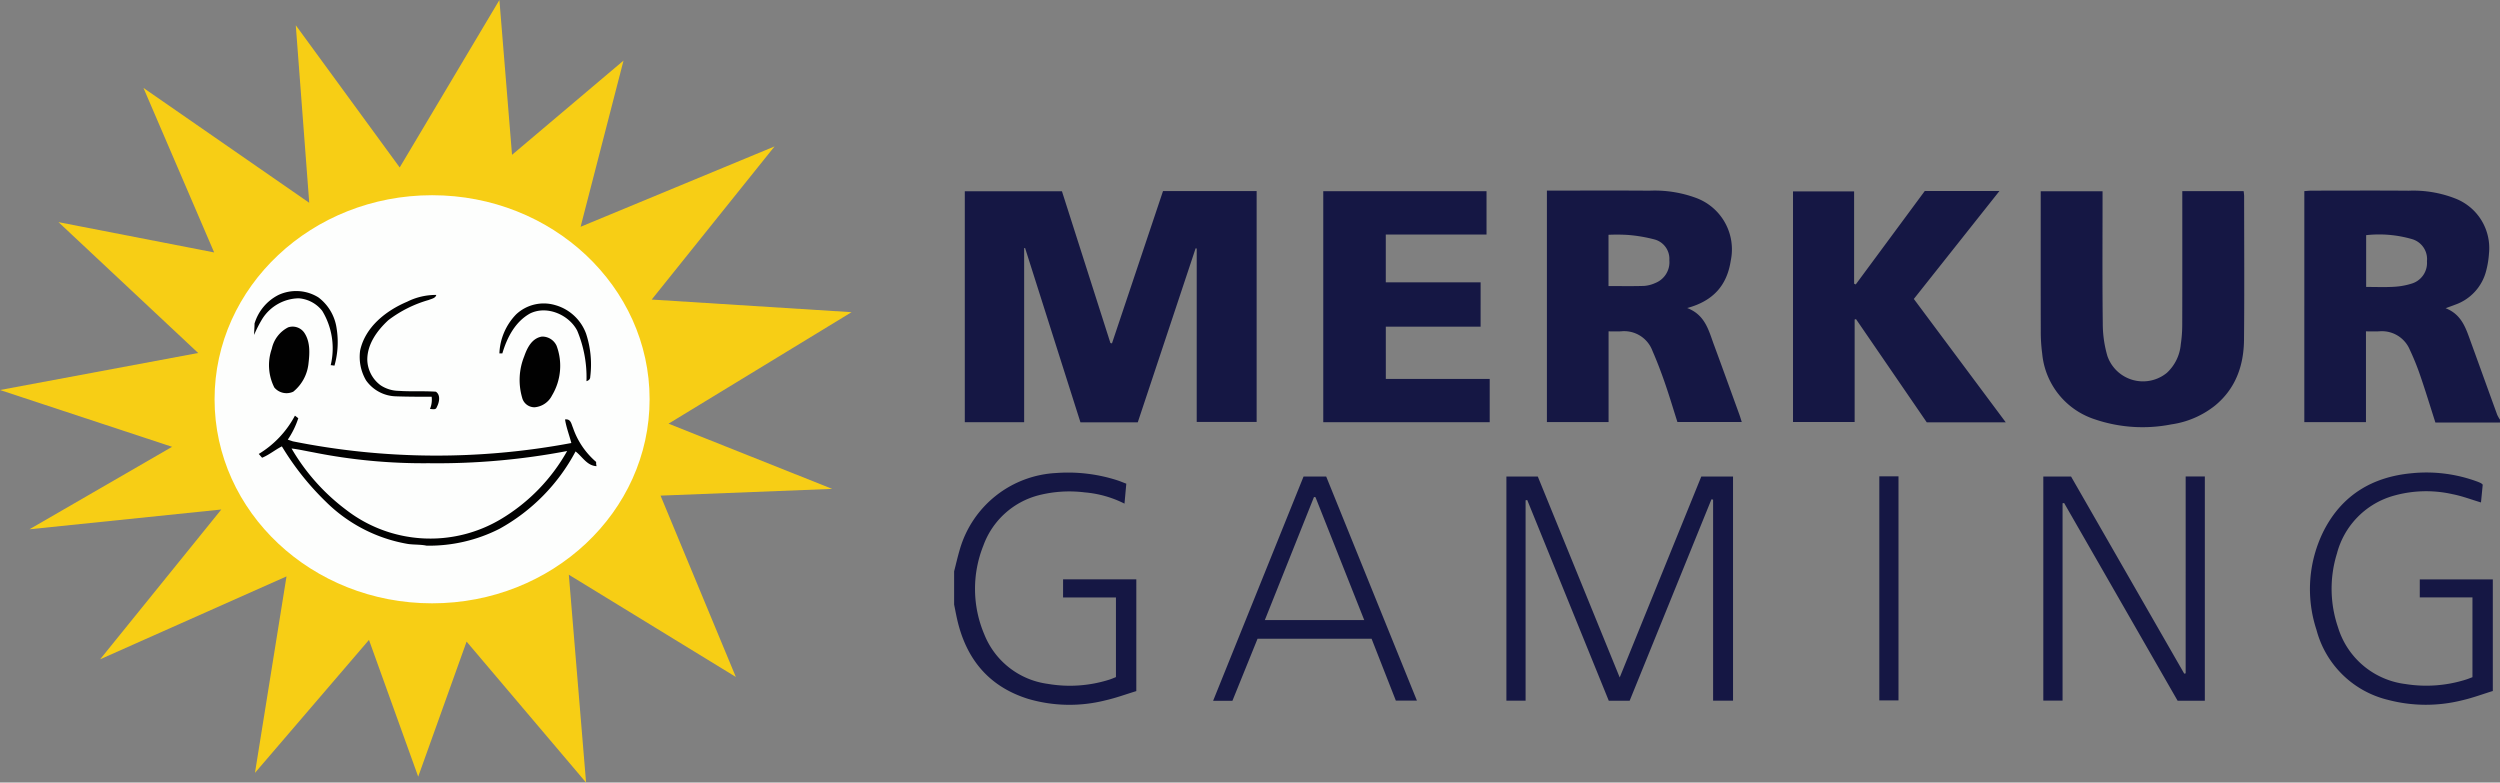 <svg xmlns="http://www.w3.org/2000/svg" viewBox="0 0 381.659 119.467"><rect x="0" y="0" width="381.659" height="119.467" fill="#808080" stroke="none"/><defs><style>.cls-1{fill:#f7ce15;}.cls-2{fill:#fdfefd;}.cls-3{fill:#010101;}.cls-4{fill:#151744;}</style></defs><g id="Layer_2" data-name="Layer 2"><g id="Layer_1-2" data-name="Layer 1"><path class="cls-1" d="M76.241,0l1.927,23.637L95.188,9.249,88.637,34.62l29.61-12.268-18.755,23.38,30.509,1.927-27.94,17.021,24.985,9.956-26.206,1.028,11.497,27.683L86.839,87.738l2.633,31.73L71.231,97.95l-7.386,20.618L56.33,97.693,38.923,117.99,43.74,87.995,15.287,100.648,33.785,77.782,4.496,80.801,26.27,68.212,0,59.541l30.252-5.652L8.928,33.913l23.765,4.625L21.902,13.424,47.209,30.959,45.154,3.854l15.865,21.71Z"/><path class="cls-2" d="M65.964,92.105c18.34,0,33.207-13.947,33.207-31.151S84.303,29.803,65.964,29.803,32.757,43.749,32.757,60.954,47.624,92.105,65.964,92.105Z"/><path class="cls-3" d="M42.52,45.025a6.425,6.425,0,0,1,6.102.385,7.156,7.156,0,0,1,2.762,4.689,13.207,13.207,0,0,1-.321,5.716c-.128,0-.385-.064-.578-.064A11.031,11.031,0,0,0,49.2,47.466a5.03,5.03,0,0,0-3.597-1.927,6.738,6.738,0,0,0-5.524,3.083,18.418,18.418,0,0,0-1.284,2.505c0-.578.064-1.156.064-1.734A7.222,7.222,0,0,1,42.52,45.025Zm19.654,1.028a9.753,9.753,0,0,1,4.432-1.028c-.128.514-.707.578-1.156.771a18.545,18.545,0,0,0-6.166,3.083c-1.734,1.606-3.212,3.661-3.212,6.038a4.99,4.99,0,0,0,2.055,3.918,5.169,5.169,0,0,0,2.762.835c1.863.129,3.789,0,5.652.129.771.514.514,1.67.128,2.377-.128.45-.707.257-1.028.257A3.667,3.667,0,0,0,65.9,60.569c-1.798,0-3.661,0-5.46-.064a5.745,5.745,0,0,1-4.56-2.441,7.084,7.084,0,0,1-.899-4.56C55.751,49.971,58.834,47.466,62.174,46.053ZM78.809,47.98a6.167,6.167,0,0,1,5.909-1.413,7.045,7.045,0,0,1,4.753,4.368,15.051,15.051,0,0,1,.642,6.551c0,.385-.193.578-.578.707a18.479,18.479,0,0,0-1.413-7.707c-1.22-2.377-4.56-3.918-7.194-2.634-2.312,1.285-3.533,3.725-4.239,6.102h-.45A9.051,9.051,0,0,1,78.809,47.98ZM43.997,49.971a2.166,2.166,0,0,1,2.505.899c.899,1.413.771,3.147.578,4.753a6.378,6.378,0,0,1-2.312,4.175,2.434,2.434,0,0,1-2.89-.642,7.559,7.559,0,0,1-.385-5.909A4.784,4.784,0,0,1,43.997,49.971Zm38.73,1.413a2.399,2.399,0,0,1,2.248,1.413,8.779,8.779,0,0,1-.707,7.579,3.276,3.276,0,0,1-2.633,1.798,1.933,1.933,0,0,1-1.927-1.477,9.646,9.646,0,0,1,.321-6.295C80.48,53.118,81.186,51.641,82.728,51.384Zm8.286,19.14a11.96,11.96,0,0,1-3.533-5.203c-.257-.578-.321-1.413-1.22-1.285.193,1.22.642,2.377.964,3.597a111.416,111.416,0,0,1-42.52-.257l-.771-.257a12.926,12.926,0,0,0,1.606-3.276c-.193-.128-.321-.257-.514-.385a15.086,15.086,0,0,1-5.524,5.845c.128.128.385.45.514.578,1.092-.45,1.991-1.22,3.019-1.734a41.844,41.844,0,0,0,6.68,8.414,23.359,23.359,0,0,0,12.589,6.487c.964.129,1.927.064,2.826.257a23.739,23.739,0,0,0,11.112-2.569A28.997,28.997,0,0,0,87.866,68.918c1.028.771,1.734,2.184,3.211,2.248a1.791,1.791,0,0,1-.064-.642Zm-14.452,8.671a21.016,21.016,0,0,1-23.701-1.349,31.495,31.495,0,0,1-8.35-9.377c1.092.128,2.184.385,3.276.578a85.32,85.32,0,0,0,17.663,1.67,105.566,105.566,0,0,0,21.132-1.863A28.114,28.114,0,0,1,76.562,79.195Z"/><path class="cls-4" d="M381.239,63.338c-1.355-3.719-2.691-7.446-4.047-11.165-.739-2.027-1.355-4.149-3.834-5.121.628-.231,1.03-.372,1.427-.527a7.404,7.404,0,0,0,4.746-5.126,13.872,13.872,0,0,0,.447-2.704,8.118,8.118,0,0,0-5.159-8.397,17.606,17.606,0,0,0-7.112-1.184c-4.923-.04-9.847-.014-14.771-.009-.387,0-.774.048-1.15.073V64.442h9.41V50.587c.759,0,1.38.022,2-.004a4.613,4.613,0,0,1,4.693,2.81,38.649,38.649,0,0,1,1.64,4.076c.794,2.316,1.507,4.66,2.267,7.035h9.861v-.441A4.674,4.674,0,0,1,381.239,63.338ZM368.115,43.313a11.029,11.029,0,0,1-2.696.472c-1.352.077-2.712.02-4.193.02V35.899a18.099,18.099,0,0,1,6.998.605,3.171,3.171,0,0,1,2.284,3.376A3.292,3.292,0,0,1,368.115,43.313ZM162.292,91.214h8.072V103.37c-.361.139-.691.29-1.035.394a19.911,19.911,0,0,1-9.36.639,12.168,12.168,0,0,1-9.708-7.569,17.765,17.765,0,0,1-.142-13.53,12.241,12.241,0,0,1,8.473-7.703,18.992,18.992,0,0,1,6.993-.433,16.539,16.539,0,0,1,6.084,1.718l.276-3.043c-.528-.201-.933-.372-1.348-.51a24.511,24.511,0,0,0-9.327-1.123,16.173,16.173,0,0,0-14.734,11.642c-.332,1.112-.586,2.247-.876,3.371v5.073c.153.75.291,1.504.461,2.25,1.373,6.063,4.839,10.28,10.87,12.156a22.406,22.406,0,0,0,11.752.218c1.624-.366,3.2-.95,4.731-1.415V88.445h-11.18ZM191.844,64.417V29.169H177.55l-7.793,23.253-.236-.056L162.12,29.197h-14.83V64.455H156.35V37.898l.137-.053,8.46,26.633h8.747l8.836-26.575.165.044V64.417Zm69.814-11.778c-.803-2.178-1.325-4.556-4.084-5.615,3.973-1.076,6.072-3.455,6.649-7.236a8.372,8.372,0,0,0-5.3-9.575,18.239,18.239,0,0,0-7.128-1.102c-4.813-.041-9.626-.013-14.44-.014h-1.198V64.434H245.57V50.587c.72,0,1.305.023,1.888-.004a4.605,4.605,0,0,1,4.805,2.962c.702,1.61,1.329,3.256,1.904,4.916.691,1.994,1.293,4.019,1.912,5.966h9.826c-.146-.453-.246-.802-.369-1.142C264.247,59.735,262.966,56.182,261.659,52.639Zm-8.974-9.426a5.001,5.001,0,0,1-1.689.436c-1.781.056-3.565.02-5.436.02V35.845a27.938,27.938,0,0,1,2.945.02,23.157,23.157,0,0,1,4.09.692,3.065,3.065,0,0,1,2.255,3.164A3.411,3.411,0,0,1,252.684,43.213ZM305.24,29.161H293.843L283.303,43.425l-.248-.118V29.219h-9.328V64.425h9.409V48.778l.21-.059q5.408,7.888,10.804,15.76H306.21l-14.037-18.84Zm37.281.015h-9.364v1.26c0,6.356.01,12.711-.009,19.067a20.159,20.159,0,0,1-.224,3.07,6.701,6.701,0,0,1-2.125,4.349,5.751,5.751,0,0,1-9.081-2.587,17.756,17.756,0,0,1-.701-4.98c-.079-6.318-.033-12.637-.033-18.956,0-.396,0-.791,0-1.195h-9.441v1.198c0,6.723-.01,13.446.009,20.169a24.822,24.822,0,0,0,.216,3.403,11.678,11.678,0,0,0,7.881,9.989,22.69,22.69,0,0,0,11.83.826,13.839,13.839,0,0,0,6.695-2.888c3.147-2.599,4.369-6.11,4.406-10.044.069-7.31.021-14.621.017-21.932A7.145,7.145,0,0,0,342.521,29.176ZM211.564,49.87h14.471V43.099H211.56V35.804h15.378V29.189H202.014V64.453h25.41V57.854h-15.86Zm35.707,53.554L234.765,72.748h-4.793v34.214h2.931v-30.59l.251-.034q6.222,15.315,12.447,30.637h3.188q6.251-15.393,12.486-30.747l.253.043v30.698h3.043V72.746H259.727Zm86.4-.629-.217.047L316.179,72.753h-4.24v34.203h2.94V76.834l.237-.043,17.329,30.19h4.153V72.737h-2.927Zm35.741-11.592h8.043v12.18c-.391.143-.726.286-1.073.388a20.071,20.071,0,0,1-9.147.657,12.343,12.343,0,0,1-10.303-8.652,18.187,18.187,0,0,1-.168-11.269,12.434,12.434,0,0,1,8.309-8.723,18.231,18.231,0,0,1,9.364-.336c1.454.284,2.858.823,4.319,1.257.088-.903.18-1.845.265-2.713a1.791,1.791,0,0,0-.254-.224c-.164-.081-.332-.155-.502-.219a22.381,22.381,0,0,0-10.059-1.305c-6.029.553-10.673,3.339-13.46,8.796A19.886,19.886,0,0,0,353.64,96.147a14.906,14.906,0,0,0,10.869,10.685,22.716,22.716,0,0,0,11.334.086c1.624-.368,3.198-.961,4.719-1.428V88.456h-11.15ZM199.007,72.745c-4.598,11.403-9.178,22.759-13.807,34.237h2.947l3.834-9.467h17.41c1.249,3.185,2.489,6.345,3.704,9.444h3.218L202.46,72.745ZM193.094,94.664l7.505-18.791.228.029,7.443,18.762Zm93.81,12.264H289.83V72.714h-2.926Z"/></g></g></svg>